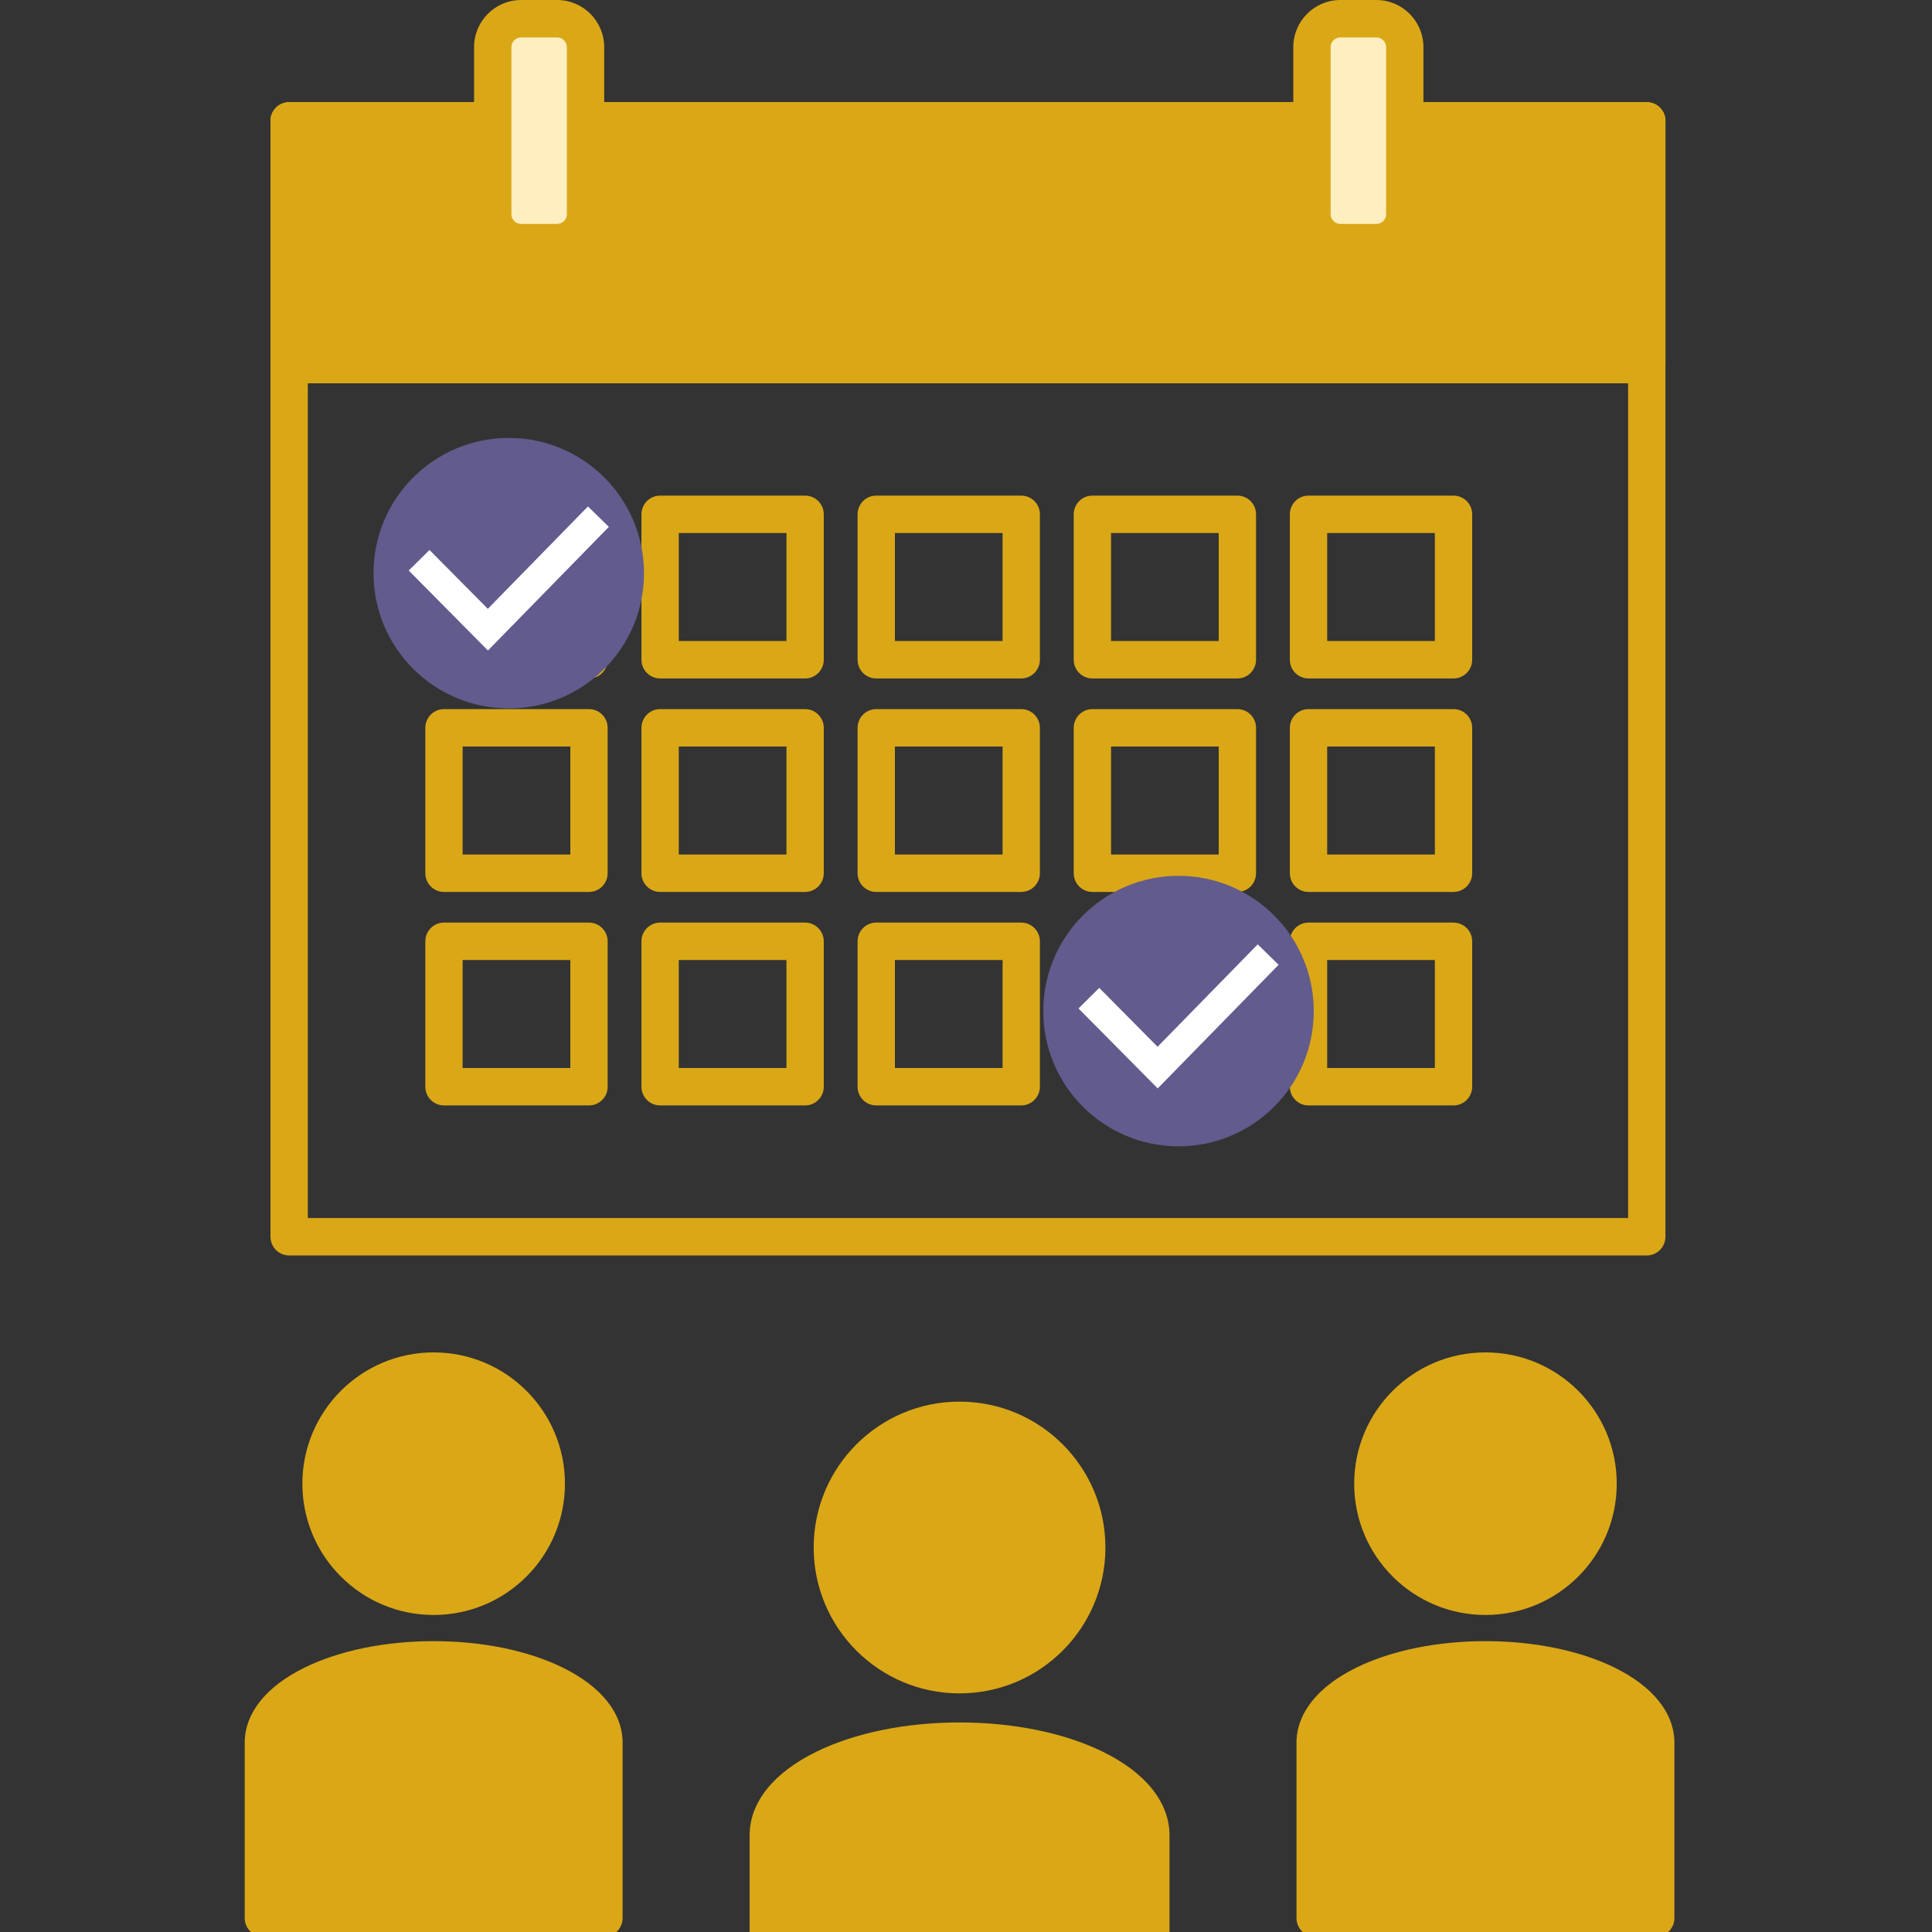 <?xml version="1.0" encoding="UTF-8"?> <svg xmlns="http://www.w3.org/2000/svg" width="150" height="150" viewBox="0 0 150 150" fill="none"><rect x="0" y="0" width="150" height="150" fill="#333333" stroke="none"/><g clip-path="url(#clip0_6793_35022)"><path d="M127.854 9.39H22.449V28.285H127.854V9.39Z" fill="#DAA717"></path><path d="M127.854 29.739H22.449C21.649 29.739 21 29.089 21 28.286V9.39C21 8.588 21.649 7.937 22.449 7.937H127.854C128.654 7.937 129.303 8.588 129.303 9.39V28.285C129.303 29.087 128.654 29.738 127.854 29.738V29.739ZM23.898 26.833H126.405V10.844H23.898V26.833Z" fill="#DAA717"></path><path d="M127.854 9.39H22.449V28.285H127.854V9.39Z" fill="#DAA717"></path><path d="M127.854 29.739H22.449C21.649 29.739 21 29.089 21 28.286V9.39C21 8.588 21.649 7.937 22.449 7.937H127.854C128.654 7.937 129.303 8.588 129.303 9.39V28.285C129.303 29.087 128.654 29.738 127.854 29.738V29.739ZM23.898 26.833H126.405V10.844H23.898V26.833Z" fill="#DAA717"></path><path d="M127.854 97.473H22.449C21.649 97.473 21 96.823 21 96.02V28.286C21 27.484 21.649 26.833 22.449 26.833H127.854C128.654 26.833 129.303 27.484 129.303 28.286V96.02C129.303 96.823 128.654 97.473 127.854 97.473ZM23.898 94.567H126.405V29.739H23.898V94.567Z" fill="#DAA717"></path><path d="M45.729 52.675H34.471C33.67 52.675 33.022 52.024 33.022 51.222V39.933C33.022 39.13 33.67 38.48 34.471 38.48H45.729C46.529 38.48 47.178 39.13 47.178 39.933V51.222C47.178 52.024 46.529 52.675 45.729 52.675ZM35.919 49.769H44.28V41.386H35.919V49.769Z" fill="#DAA717"></path><path d="M62.509 52.675H51.251C50.451 52.675 49.802 52.024 49.802 51.222V39.933C49.802 39.13 50.451 38.48 51.251 38.48H62.509C63.309 38.48 63.958 39.13 63.958 39.933V51.222C63.958 52.024 63.309 52.675 62.509 52.675ZM52.7 49.769H61.06V41.386H52.7V49.769Z" fill="#DAA717"></path><path d="M79.289 52.675H68.031C67.231 52.675 66.582 52.024 66.582 51.222V39.933C66.582 39.13 67.231 38.48 68.031 38.48H79.289C80.089 38.48 80.738 39.13 80.738 39.933V51.222C80.738 52.024 80.089 52.675 79.289 52.675ZM69.48 49.769H77.84V41.386H69.48V49.769Z" fill="#DAA717"></path><path d="M96.07 52.675H84.812C84.012 52.675 83.363 52.024 83.363 51.222V39.933C83.363 39.13 84.012 38.48 84.812 38.48H96.07C96.871 38.48 97.519 39.13 97.519 39.933V51.222C97.519 52.024 96.871 52.675 96.07 52.675ZM86.261 49.769H94.621V41.386H86.261V49.769Z" fill="#DAA717"></path><path d="M112.851 52.675H101.593C100.792 52.675 100.144 52.024 100.144 51.222V39.933C100.144 39.13 100.792 38.48 101.593 38.48H112.851C113.651 38.48 114.3 39.13 114.3 39.933V51.222C114.3 52.024 113.651 52.675 112.851 52.675ZM103.042 49.769H111.402V41.386H103.042V49.769Z" fill="#DAA717"></path><path d="M45.729 69.25H34.471C33.67 69.25 33.022 68.599 33.022 67.797V56.508C33.022 55.706 33.67 55.055 34.471 55.055H45.729C46.529 55.055 47.178 55.706 47.178 56.508V67.797C47.178 68.599 46.529 69.25 45.729 69.25ZM35.919 66.344H44.28V57.961H35.919V66.344Z" fill="#DAA717"></path><path d="M62.509 69.25H51.251C50.451 69.25 49.802 68.599 49.802 67.797V56.508C49.802 55.706 50.451 55.055 51.251 55.055H62.509C63.309 55.055 63.958 55.706 63.958 56.508V67.797C63.958 68.599 63.309 69.25 62.509 69.25ZM52.7 66.344H61.06V57.961H52.7V66.344Z" fill="#DAA717"></path><path d="M79.289 69.25H68.031C67.231 69.25 66.582 68.599 66.582 67.797V56.508C66.582 55.706 67.231 55.055 68.031 55.055H79.289C80.089 55.055 80.738 55.706 80.738 56.508V67.797C80.738 68.599 80.089 69.25 79.289 69.25ZM69.48 66.344H77.84V57.961H69.48V66.344Z" fill="#DAA717"></path><path d="M96.07 69.25H84.812C84.012 69.25 83.363 68.599 83.363 67.797V56.508C83.363 55.706 84.012 55.055 84.812 55.055H96.07C96.871 55.055 97.519 55.706 97.519 56.508V67.797C97.519 68.599 96.871 69.25 96.07 69.25ZM86.261 66.344H94.621V57.961H86.261V66.344Z" fill="#DAA717"></path><path d="M112.851 69.25H101.593C100.792 69.25 100.144 68.599 100.144 67.797V56.508C100.144 55.706 100.792 55.055 101.593 55.055H112.851C113.651 55.055 114.3 55.706 114.3 56.508V67.797C114.3 68.599 113.651 69.25 112.851 69.25ZM103.042 66.344H111.402V57.961H103.042V66.344Z" fill="#DAA717"></path><path d="M45.729 85.825H34.471C33.67 85.825 33.022 85.175 33.022 84.373V73.084C33.022 72.281 33.67 71.63 34.471 71.63H45.729C46.529 71.63 47.178 72.281 47.178 73.084V84.373C47.178 85.175 46.529 85.825 45.729 85.825ZM35.919 82.919H44.28V74.536H35.919V82.919Z" fill="#DAA717"></path><path d="M62.509 85.825H51.251C50.451 85.825 49.802 85.175 49.802 84.373V73.084C49.802 72.281 50.451 71.63 51.251 71.63H62.509C63.309 71.63 63.958 72.281 63.958 73.084V84.373C63.958 85.175 63.309 85.825 62.509 85.825ZM52.7 82.919H61.06V74.536H52.7V82.919Z" fill="#DAA717"></path><path d="M79.289 85.825H68.031C67.231 85.825 66.582 85.175 66.582 84.373V73.084C66.582 72.281 67.231 71.63 68.031 71.63H79.289C80.089 71.63 80.738 72.281 80.738 73.084V84.373C80.738 85.175 80.089 85.825 79.289 85.825ZM69.48 82.919H77.84V74.536H69.48V82.919Z" fill="#DAA717"></path><path d="M96.07 85.825H84.812C84.012 85.825 83.363 85.175 83.363 84.373V73.084C83.363 72.281 84.012 71.63 84.812 71.63H96.07C96.871 71.63 97.519 72.281 97.519 73.084V84.373C97.519 85.175 96.871 85.825 96.07 85.825ZM86.261 82.919H94.621V74.536H86.261V82.919Z" fill="#DAA717"></path><path d="M112.851 85.825H101.593C100.792 85.825 100.144 85.175 100.144 84.373V73.084C100.144 72.281 100.792 71.63 101.593 71.63H112.851C113.651 71.63 114.3 72.281 114.3 73.084V84.373C114.3 85.175 113.651 85.825 112.851 85.825ZM103.042 82.919H111.402V74.536H103.042V82.919Z" fill="#DAA717"></path><path d="M127.854 9.39H22.449V28.285H127.854V9.39Z" fill="#DAA717"></path><path d="M127.854 29.739H22.449C21.649 29.739 21 29.089 21 28.286V9.39C21 8.588 21.649 7.937 22.449 7.937H127.854C128.654 7.937 129.303 8.588 129.303 9.39V28.285C129.303 29.087 128.654 29.738 127.854 29.738V29.739ZM23.898 26.833H126.405V10.844H23.898V26.833Z" fill="#DAA717"></path><path d="M43.257 1.453H40.46C39.242 1.453 38.256 2.442 38.256 3.663V16.628C38.256 17.849 39.242 18.838 40.46 18.838H43.257C44.474 18.838 45.461 17.849 45.461 16.628V3.663C45.461 2.442 44.474 1.453 43.257 1.453Z" fill="#FFEEBF"></path><path d="M43.257 20.291H40.458C38.445 20.291 36.806 18.649 36.806 16.628V3.663C36.806 1.644 38.444 0 40.458 0H43.257C45.27 0 46.91 1.643 46.91 3.663V16.63C46.91 18.649 45.272 20.292 43.257 20.292V20.291ZM40.458 2.906C40.043 2.906 39.704 3.246 39.704 3.663V16.63C39.704 17.047 40.043 17.386 40.458 17.386H43.257C43.673 17.386 44.012 17.047 44.012 16.63V3.663C44.012 3.246 43.673 2.906 43.257 2.906H40.458Z" fill="#DAA717"></path><path d="M106.861 1.453H104.064C102.847 1.453 101.86 2.442 101.86 3.663V16.628C101.86 17.849 102.847 18.838 104.064 18.838H106.861C108.078 18.838 109.065 17.849 109.065 16.628V3.663C109.065 2.442 108.078 1.453 106.861 1.453Z" fill="#FFEEBF"></path><path d="M106.862 20.291H104.064C102.05 20.291 100.411 18.649 100.411 16.628V3.663C100.411 1.644 102.049 0 104.064 0H106.862C108.876 0 110.515 1.643 110.515 3.663V16.63C110.515 18.649 108.877 20.292 106.862 20.292V20.291ZM104.064 2.906C103.648 2.906 103.309 3.246 103.309 3.663V16.63C103.309 17.047 103.648 17.386 104.064 17.386H106.862C107.278 17.386 107.617 17.047 107.617 16.63V3.663C107.617 3.246 107.278 2.906 106.862 2.906H104.064Z" fill="#DAA717"></path><g clip-path="url(#clip1_6793_35022)"><path d="M39.5 55C45.299 55 50 50.299 50 44.5C50 38.701 45.299 34 39.5 34C33.701 34 29 38.701 29 44.5C29 50.299 33.701 55 39.5 55Z" fill="#625B8D"></path><path d="M32.54 43.498L37.879 48.887L46.46 40.113" stroke="white" stroke-width="2.269" stroke-miterlimit="10"></path></g><g clip-path="url(#clip2_6793_35022)"><path d="M91.5 89C97.299 89 102 84.299 102 78.5C102 72.701 97.299 68 91.5 68C85.701 68 81 72.701 81 78.5C81 84.299 85.701 89 91.5 89Z" fill="#625B8D"></path><path d="M84.54 77.498L89.879 82.887L98.46 74.113" stroke="white" stroke-width="2.269" stroke-miterlimit="10"></path></g><path d="M125.523 115.193C125.523 120.823 120.959 125.386 115.33 125.386C109.702 125.386 105.139 120.823 105.139 115.193C105.139 109.564 109.702 105 115.33 105C120.959 105 125.523 109.563 125.523 115.193Z" fill="#DAA717"></path><path d="M125.313 129.452C122.622 128.141 119.077 127.418 115.33 127.418C111.583 127.418 108.038 128.141 105.348 129.452C102.325 130.925 100.66 133.006 100.66 135.312V148.918C100.66 149.72 101.311 150.371 102.113 150.371H128.548C129.349 150.371 130 149.719 130 148.918V135.312C130 133.006 128.335 130.925 125.313 129.452Z" fill="#DAA717"></path><path d="M43.862 115.193C43.862 120.823 39.299 125.386 33.669 125.386C28.04 125.386 23.477 120.823 23.477 115.193C23.477 109.564 28.041 105 33.67 105C39.299 105 43.862 109.564 43.862 115.194L43.862 115.193Z" fill="#DAA717"></path><path d="M43.652 129.452C40.962 128.141 37.417 127.418 33.67 127.418C29.923 127.418 26.378 128.141 23.687 129.452C20.665 130.924 19 133.006 19 135.312V148.918C19 149.72 19.652 150.371 20.452 150.371H46.887C47.688 150.371 48.34 149.719 48.34 148.918V135.312C48.34 133.006 46.675 130.925 43.652 129.452Z" fill="#DAA717"></path><path d="M85.591 135.99C82.601 134.533 78.663 133.731 74.5 133.731C70.337 133.731 66.398 134.533 63.408 135.99C60.05 137.626 58.2 139.939 58.2 142.501V157.619C58.2 158.51 58.924 159.233 59.814 159.233H89.187C90.076 159.233 90.801 158.51 90.801 157.619V142.501C90.801 139.939 88.95 137.626 85.592 135.99H85.591Z" fill="#DAA717"></path><path d="M85.824 120.148C85.824 126.403 80.754 131.473 74.498 131.473C68.243 131.473 63.174 126.402 63.174 120.148C63.174 113.894 68.244 108.822 74.498 108.822C80.753 108.822 85.824 113.893 85.824 120.148Z" fill="#DAA717"></path></g><defs><clipPath id="clip0_6793_35022"><rect width="150" height="150" fill="white"></rect></clipPath><clipPath id="clip1_6793_35022"><rect width="21" height="21" fill="white" transform="translate(29 34)"></rect></clipPath><clipPath id="clip2_6793_35022"><rect width="21" height="21" fill="white" transform="translate(81 68)"></rect></clipPath></defs></svg> 